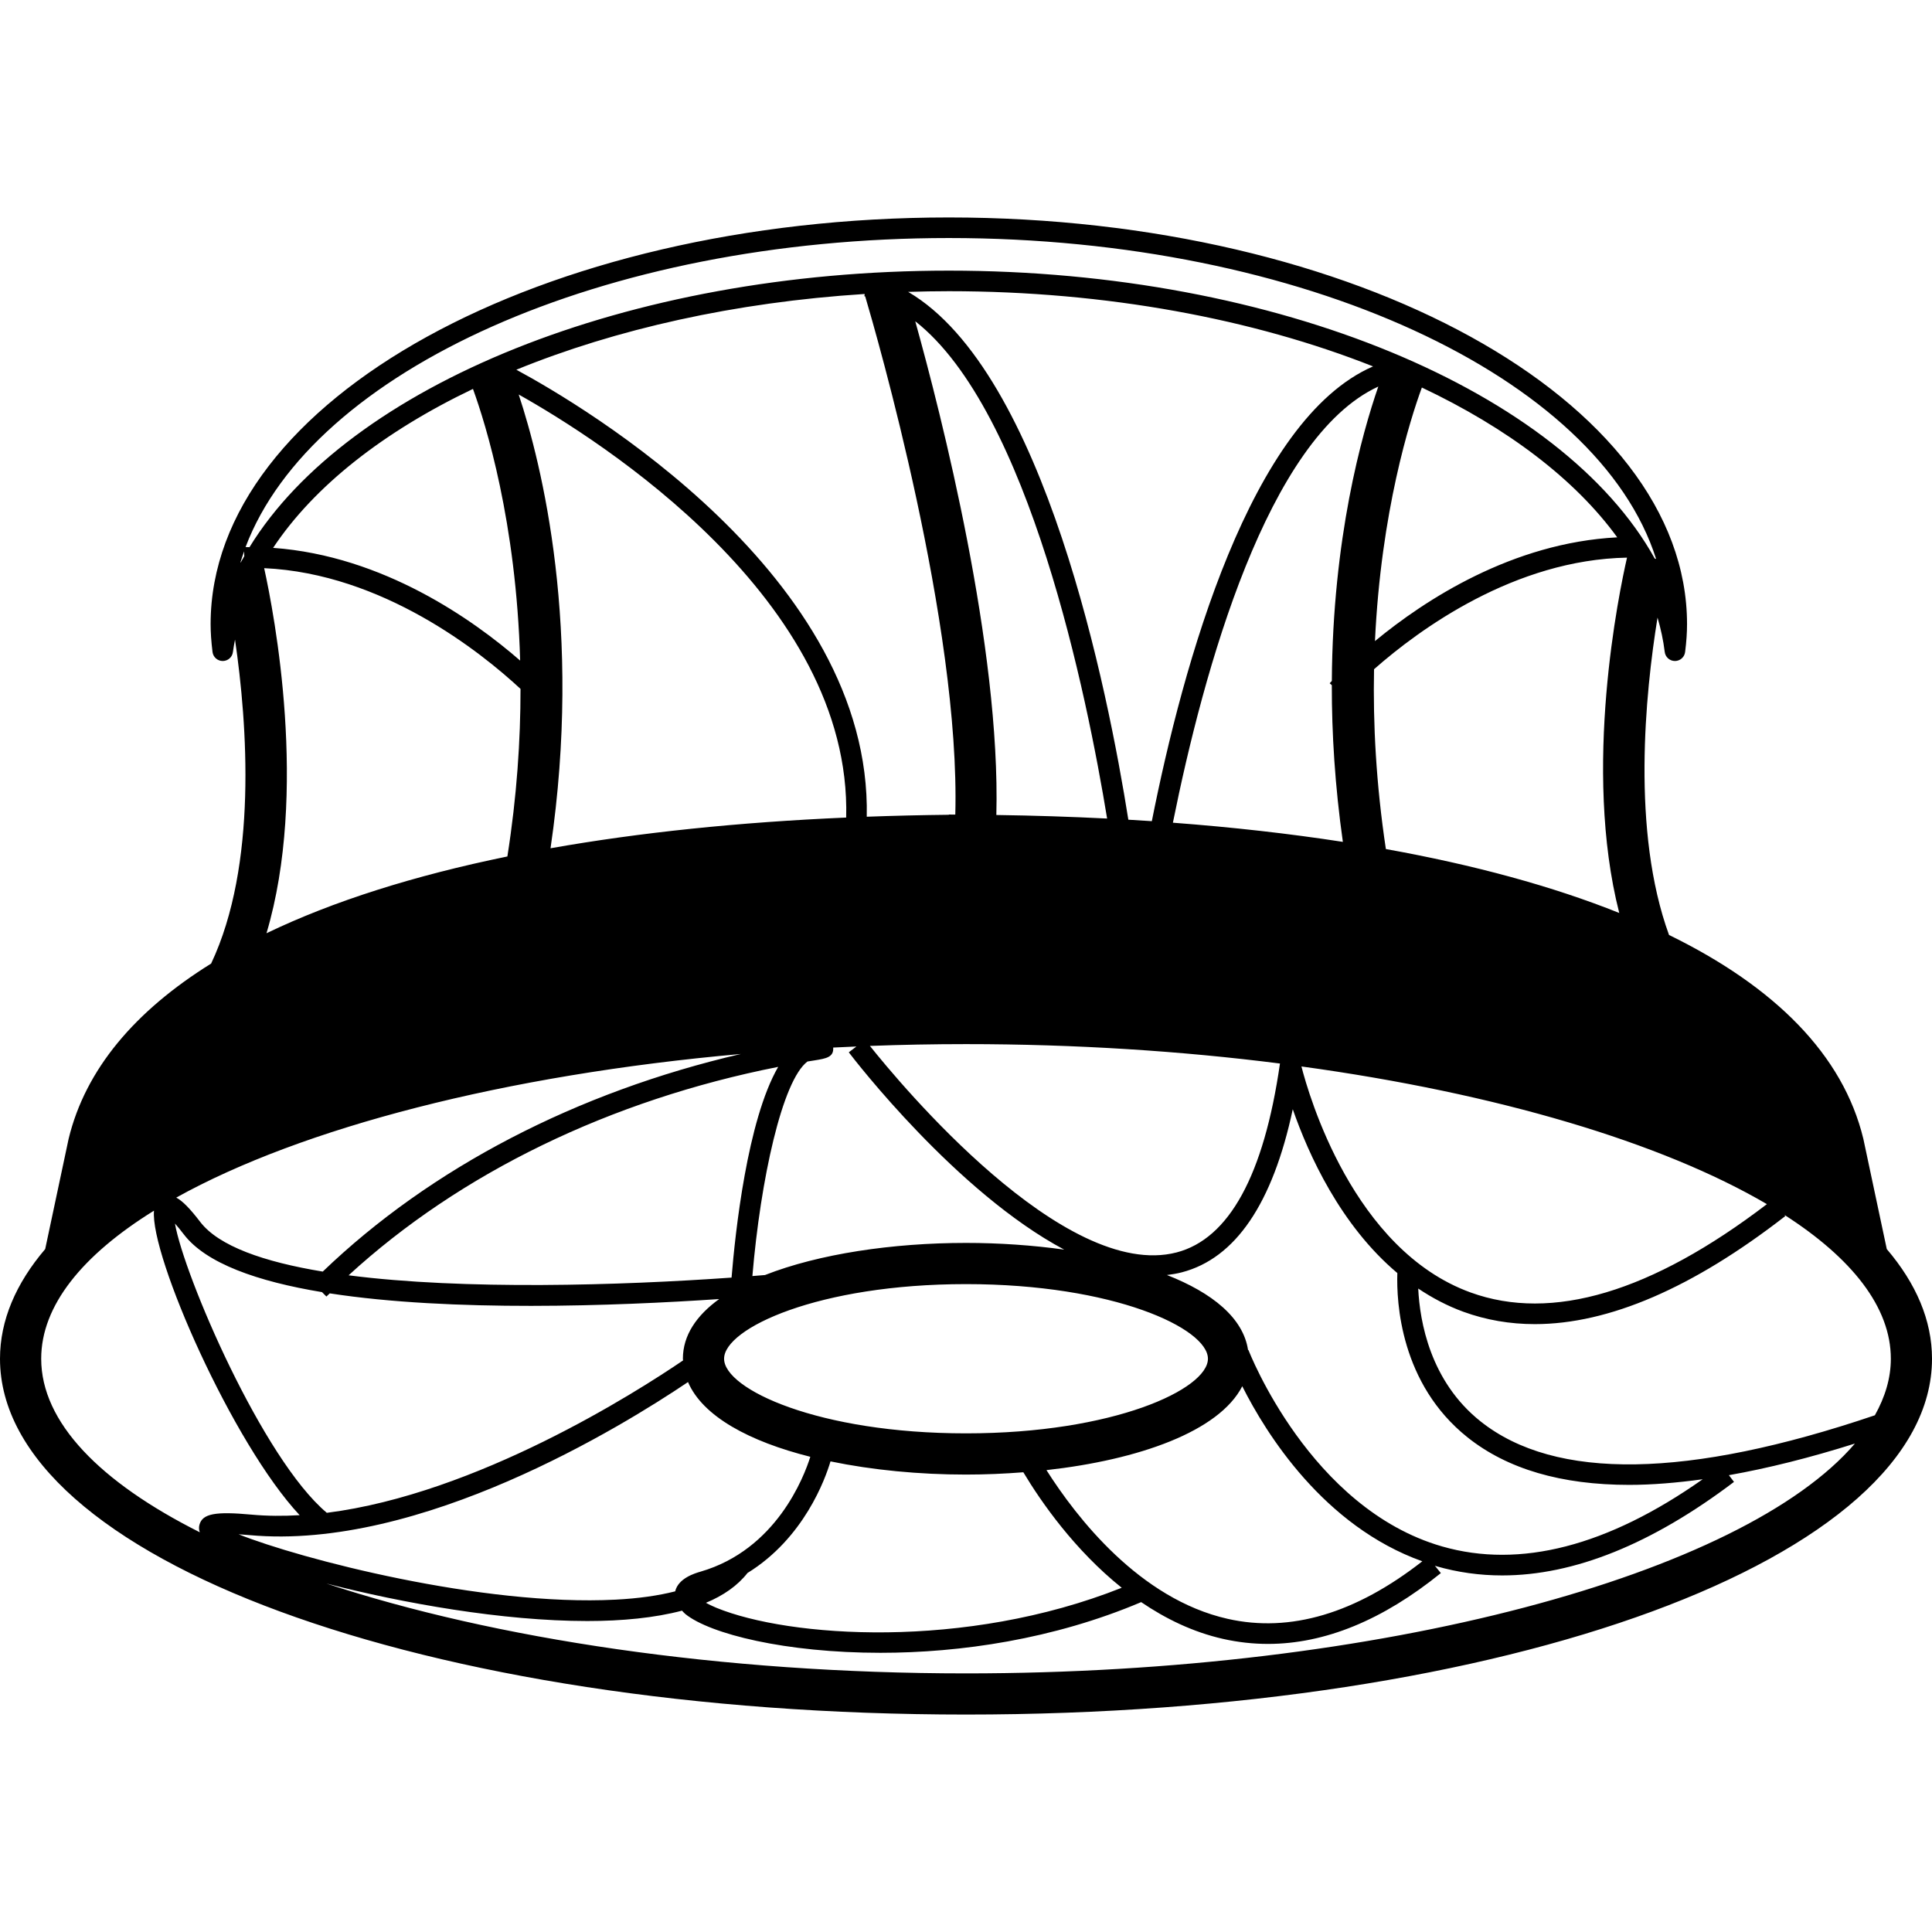 <?xml version="1.0" encoding="iso-8859-1"?>
<!-- Uploaded to: SVG Repo, www.svgrepo.com, Generator: SVG Repo Mixer Tools -->
<!DOCTYPE svg PUBLIC "-//W3C//DTD SVG 1.1//EN" "http://www.w3.org/Graphics/SVG/1.1/DTD/svg11.dtd">
<svg fill="#000000" version="1.1" id="Capa_1" xmlns="http://www.w3.org/2000/svg" xmlns:xlink="http://www.w3.org/1999/xlink" 
	 width="800px" height="800px" viewBox="0 0 528.617 528.617"
	 xml:space="preserve">
<g>
	<path d="M516.244,341.761l-6.412-30.168c-5.554-22.972-24.181-41.611-53.168-55.776c-10.323-28.345-6.51-66.104-3.146-86.842
		c0.901,3.094,1.587,6.223,1.97,9.402c0.168,1.414,1.372,2.48,2.791,2.48s2.627-1.062,2.791-2.48
		c0.364-2.892,0.522-5.313,0.522-7.614c0-61.354-90.606-111.266-201.982-111.266c-111.377,0-201.984,49.907-201.984,111.266
		c0,2.301,0.168,4.723,0.521,7.614c0.168,1.414,1.372,2.48,2.791,2.48c1.431,0,2.63-1.062,2.795-2.48
		c0.14-1.132,0.364-2.252,0.57-3.375c3.388,23.184,6.174,61.741-6.537,88.642c-20.875,12.983-34.401,28.982-38.988,47.944
		l-6.413,30.173C4.35,351.17,0,361.251,0,371.761c0,54.596,116.094,97.36,264.309,97.36s264.309-42.765,264.309-97.36
		C528.617,361.251,524.268,351.179,516.244,341.761z M168.468,437.679c-36.506,1.895-86.425-11.191-103.185-17.884
		c0.884,0.056,1.874,0.13,2.996,0.232c46.769,4.289,101.98-29.762,119.97-41.882c4.023,9.409,16.836,16.274,33.463,20.451
		c-1.72,5.479-9.304,25.389-30.016,31.419c-1.526,0.438-6.104,1.792-6.958,5.395C180.109,436.587,174.682,437.361,168.468,437.679z
		 M47.873,334.779c0.637,0.714,1.435,1.661,2.404,2.936c6.095,7.985,20.196,12.904,37.831,15.826l1.2,1.204
		c0.301-0.294,0.611-0.579,0.915-0.868c33.281,5.134,78.208,3.472,106.549,1.559c-6.219,4.499-9.927,9.94-9.927,16.335
		c0,0.163,0.046,0.299,0.051,0.457c-12.984,8.83-56.378,36.487-97.474,41.696C71.878,399.208,50.334,349.004,47.873,334.779z
		 M65.78,153.893c0.306-1.018,0.66-2.026,1.022-3.036l0.03,1.339c-0.317,0.555-0.651,1.108-0.952,1.668L65.78,153.893z
		 M356.089,291.795c53.476,7.337,98.568,20.792,127.355,37.673c-31.55,24.082-58.814,32.25-81.072,24.166
		C370.239,341.985,358.077,299.58,356.089,291.795z M264.309,392.184c-40.408,0-66.191-12.092-66.191-20.418
		c0-8.321,25.783-20.418,66.191-20.418c40.414,0,66.195,12.097,66.195,20.418C330.504,380.097,304.723,392.184,264.309,392.184z
		 M95.381,348.939c30.521-28.003,71.659-47.969,117.543-57.032c-8.468,14.627-11.747,45.28-12.76,57.657
		C169.735,351.721,127.087,353.018,95.381,348.939z M264.309,340.076c-20.097,0-40.258,2.996-55.002,8.788
		c-1.125,0.094-2.28,0.187-3.446,0.28c2.23-26.472,8.177-53.531,15.072-58.703c0.67-0.107,1.344-0.215,2.014-0.321
		c3.034-0.49,5.228-0.845,5.022-3.496c2.103-0.107,4.235-0.196,6.352-0.289l-2.084,1.591c1.591,2.087,29.482,38.294,58.934,53.984
		C282.526,340.706,273.411,340.076,264.309,340.076z M250.421,87.897c31.227,24.498,47.049,102.788,52.5,136.066
		c-9.853-0.497-19.961-0.824-30.309-0.971C273.799,177.19,257.579,113.543,250.421,87.897z M238.019,286.176
		c8.66-0.326,17.425-0.494,26.29-0.494c29.979,0,58.942,1.885,85.904,5.311c-4.4,30.551-13.917,47.94-28.277,51.684
		C291.188,350.647,246.182,296.406,238.019,286.176z M320.918,225.101c8.363-41.577,25.874-105.388,56.201-119.333
		c-4.527,13.089-12.48,41.544-12.714,80.547c-0.275,0.292-0.504,0.539-0.588,0.63l0.583,0.521
		c-0.022,13.166,0.854,27.534,3.021,42.879C352.789,228.087,337.262,226.335,320.918,225.101z M389.038,106.034
		c23.392,11.07,41.901,25.081,53.457,40.991c-28.684,1.472-52.607,17.086-66.291,28.387
		C377.87,139.889,385.762,114.976,389.038,106.034z M315.154,224.68c-2.129-0.145-4.271-0.273-6.427-0.401
		c-5.517-34.839-22.869-122.511-60.243-144.418c3.689-0.112,7.388-0.187,11.126-0.187c43.227,0,83.429,7.645,116.075,20.577
		C342.083,114.829,323.662,181.822,315.154,224.68z M236.542,80.437c0.005,0.04,0.028,0.105,0.044,0.149l-0.096,0.443
		c0.079,0.019,0.161,0.059,0.243,0.077c3.078,10.389,26.052,89.904,24.647,141.776c-0.593-0.009-1.171-0.014-1.773-0.014v0.065
		c-7.619,0.082-15.098,0.264-22.453,0.532c1.391-65.927-77.761-112.533-95.878-122.303
		C168.489,90.054,201.149,82.694,236.542,80.437z M129.409,106.412c3.517,9.698,11.848,36.436,12.909,74.33
		c-12.76-11.103-37.416-28.665-67.591-30.84C85.968,132.984,104.993,118.086,129.409,106.412z M141.921,107.942
		c22.173,12.447,91.141,56.092,89.603,115.749c-29.386,1.276-56.514,4.086-80.892,8.405
		C159.437,172.124,148.273,127.124,141.921,107.942z M202.719,288.379c-44.869,10.398-84.824,31.129-114.411,59.543
		c-16.066-2.651-28.459-6.954-33.549-13.623c-2.737-3.58-4.774-5.681-6.536-6.623C82.584,308.583,138.102,294.115,202.719,288.379z
		 M204.523,430.389c15.44-9.521,21.284-25.734,22.71-30.537c11.455,2.371,24.271,3.608,37.075,3.608
		c5.262,0,10.518-0.229,15.688-0.63c4.882,8.148,14.011,21.263,26.919,31.601c-42.967,17.081-91.092,13.604-110.906,5.479
		c-1.19-0.49-2.083-0.943-2.863-1.363C197.952,436.549,201.812,433.852,204.523,430.389z M286.325,402.241
		c25.259-2.818,47.217-10.57,53.573-22.947c6.544,13.03,22.313,38.27,49.262,47.894c-18.216,14.253-36.133,19.61-53.242,15.746
		C311.779,437.502,294.53,415.165,286.325,402.241z M341.584,369.362l-0.099,0.037c-1.312-8.798-9.786-15.672-22.201-20.54
		c1.372-0.163,2.726-0.387,4.061-0.732c14.673-3.817,24.871-18.813,30.373-44.627c4.289,12.35,13.03,31.708,28.609,44.823
		c-0.257,7.952,0.808,30.289,19.219,44.962c10.875,8.662,25.65,12.993,44.226,12.993c6.254,0,12.993-0.56,20.11-1.54
		c-26.033,18.323-50.008,24.512-71.317,18.379C358.408,412.71,341.752,369.791,341.584,369.362z M405.111,388.917
		c-13.814-10.981-16.633-27.349-17.071-36.356c3.784,2.529,7.887,4.723,12.391,6.366c6.188,2.245,12.704,3.369,19.518,3.369
		c20.246-0.009,43.208-9.89,68.536-29.565l-0.271-0.341c18.519,11.878,29.142,25.296,29.142,39.381
		c0,5.273-1.55,10.436-4.369,15.467C461.854,404.552,425.54,405.163,405.111,388.917z M379.191,232.309
		c-2.684-17.826-3.538-34.338-3.239-49.198c12.461-10.986,38.466-29.967,69.218-30.537c-2.147,9.376-12.242,57.631-2.124,97.225
		C424.825,242.497,403.376,236.656,379.191,232.309z M259.616,65.127c96.972,0,177.699,38.021,193.511,87.799l-0.364-0.091
		c-25.38-45.726-102.933-78.787-193.152-78.787c-88.152,0-164.244,31.562-191.35,75.667c-0.364,0-0.707-0.038-1.071-0.033
		C85.403,101.5,164.76,65.127,259.616,65.127z M72.279,155.456c32.455,1.472,59.355,23.016,70.139,33.031
		c0.009,14.013-0.999,29.379-3.594,45.852c-25.545,5.239-47.73,12.249-65.909,21.004C84.386,216.781,75.056,168.083,72.279,155.456z
		 M11.271,371.766c0-14.533,11.25-28.353,30.863-40.515c-1.089,12.293,21.462,63.659,39.853,83.321
		c-4.464,0.257-8.87,0.247-13.182-0.154c-9.93-0.915-13.39-0.252-14.226,2.744c-0.217,0.775-0.14,1.456,0.094,2.091
		C27.379,405.541,11.271,389.16,11.271,371.766z M264.309,457.859c-67.162,0-129.164-9.465-175.016-24.591
		c20.918,5.381,48.174,10.263,71.395,10.263c9.593,0,18.454-0.868,25.923-2.838c0.301,0.312,0.53,0.616,0.917,0.929
		c6.768,5.466,27.461,10.604,53.377,10.604c21.812,0,47.324-3.692,71.332-13.866c6.655,4.518,14.104,8.186,22.411,10.062
		c4.069,0.915,8.167,1.373,12.283,1.373c15.514,0,31.373-6.487,47.301-19.378l-1.638-2.025c0.131,0.037,0.247,0.098,0.373,0.135
		c5.857,1.685,11.873,2.53,18.043,2.53c19.682,0,40.936-8.564,63.431-25.59l-1.396-1.839c10.627-1.886,22.117-4.751,34.48-8.653
		C476.91,430.781,377.954,457.859,264.309,457.859z"/>
</g>
</svg>